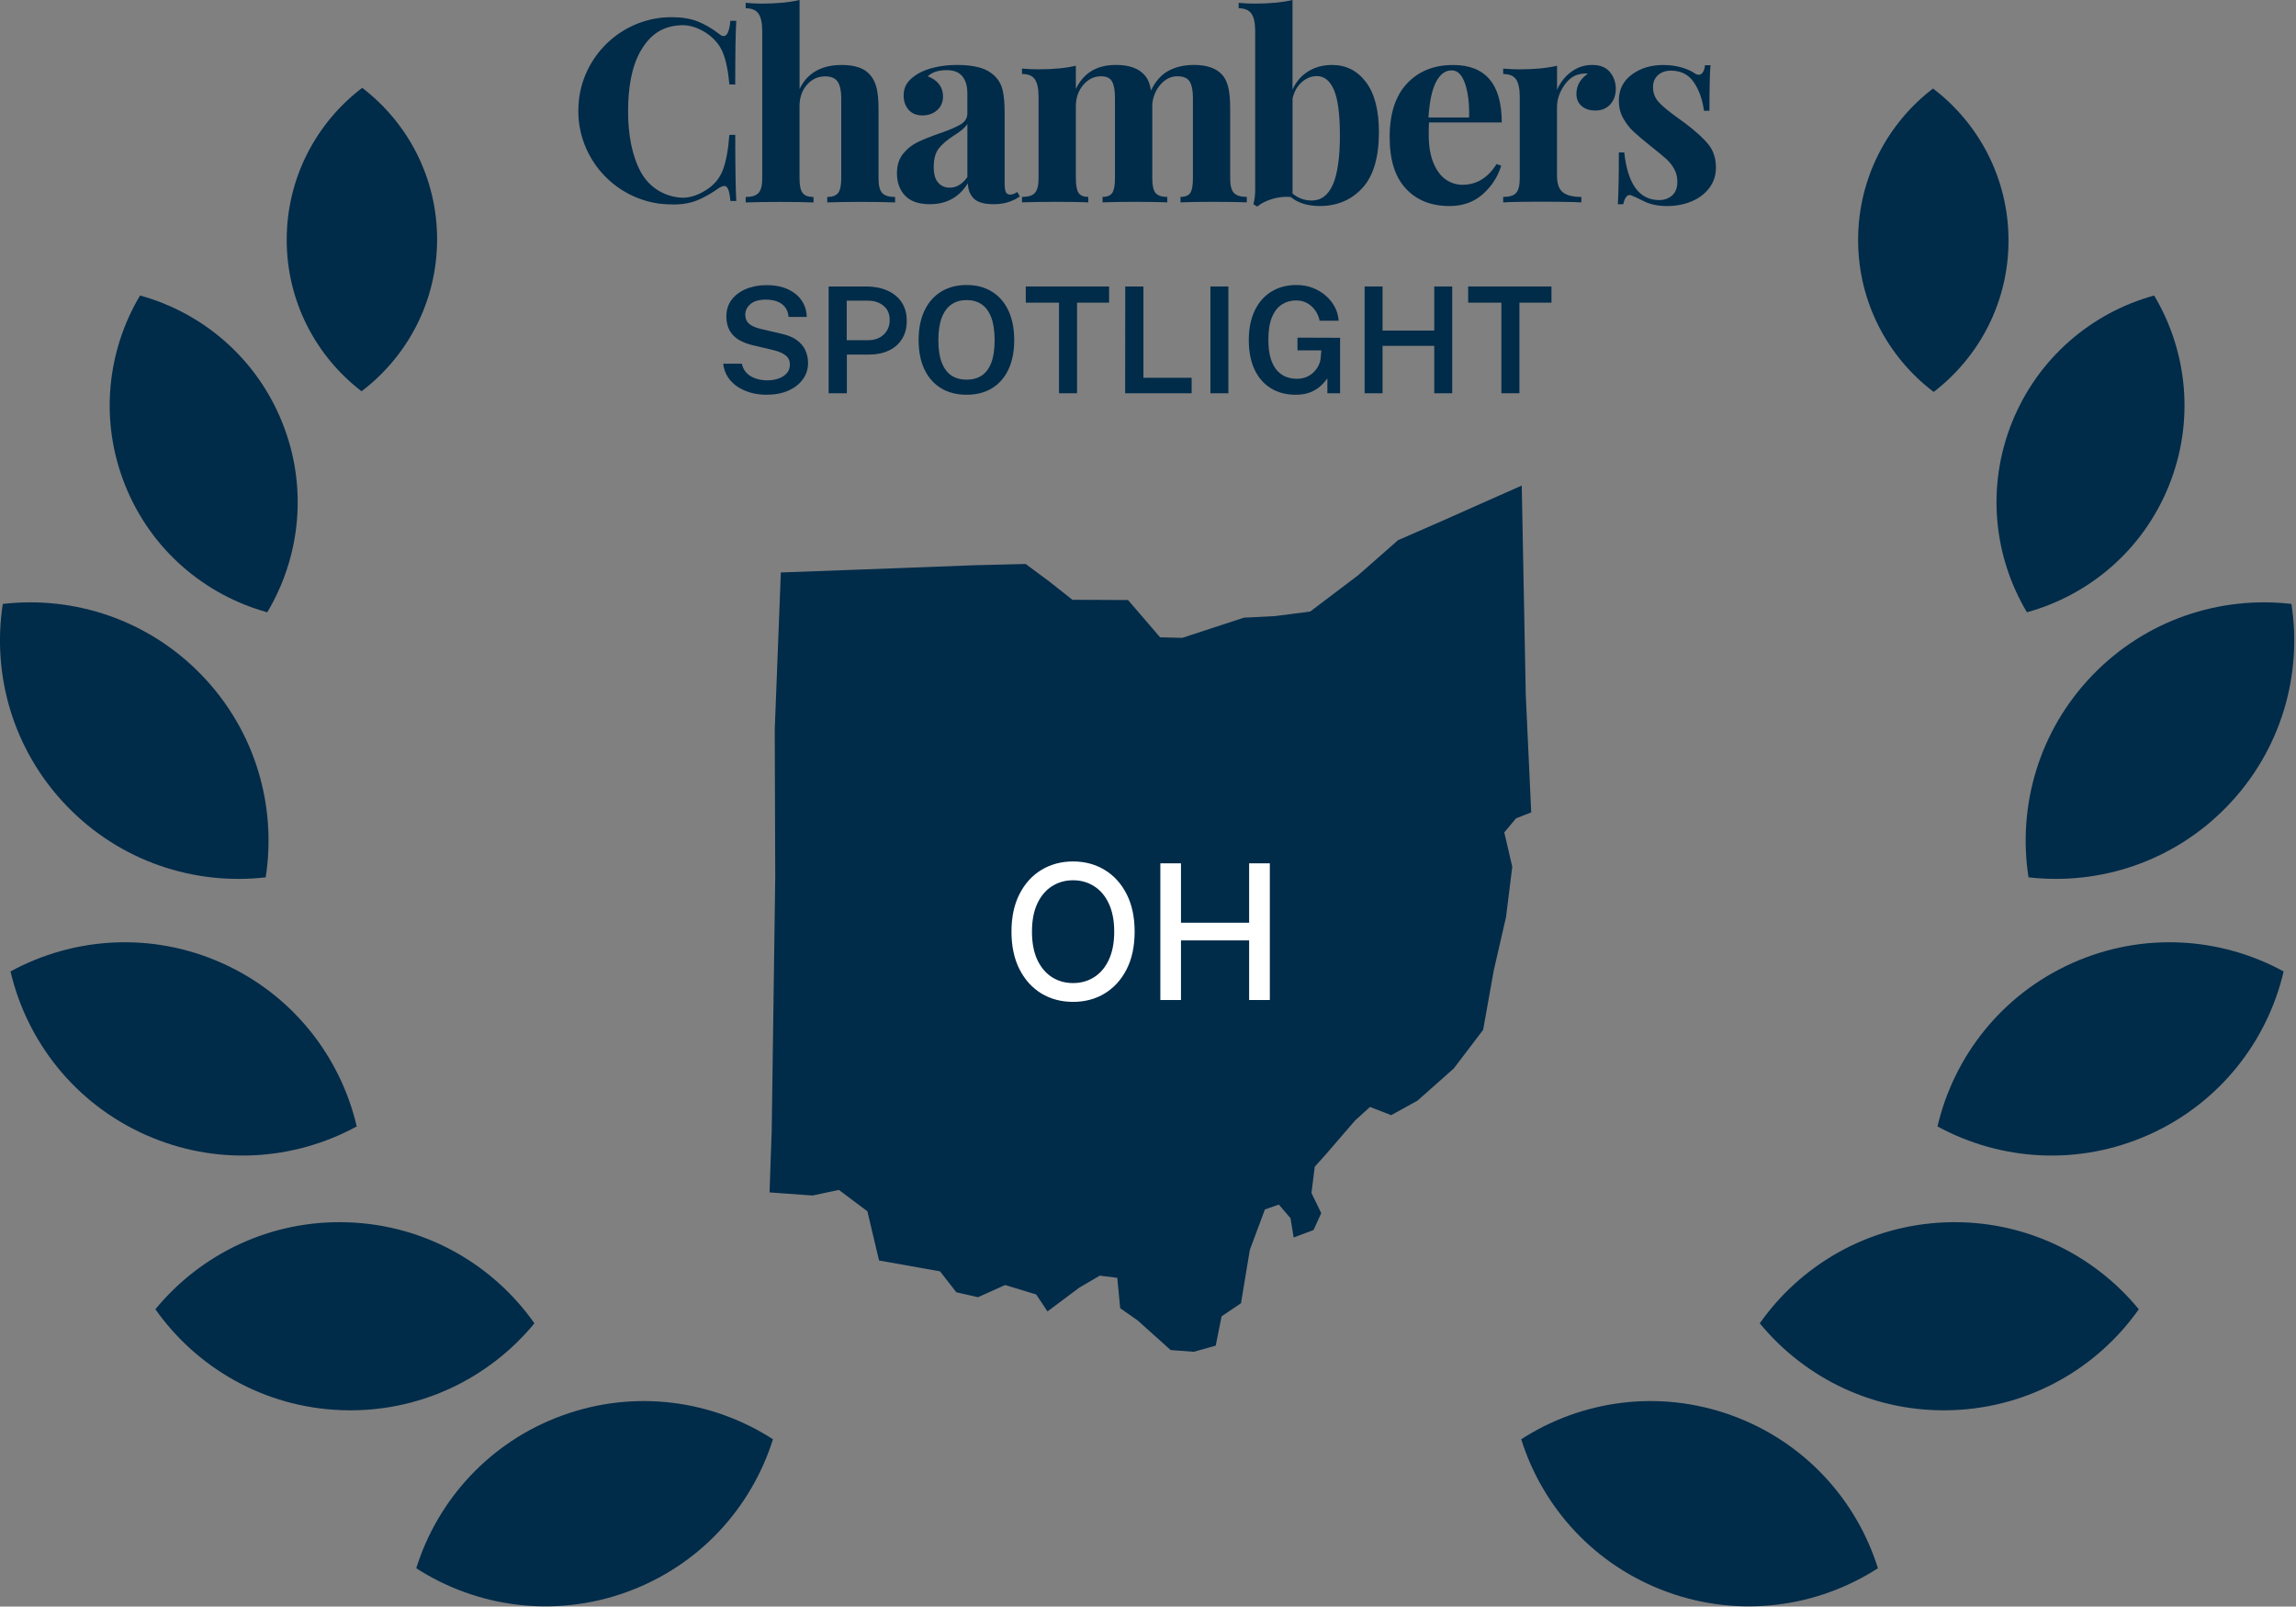 <?xml version="1.0" encoding="UTF-8"?> <svg xmlns="http://www.w3.org/2000/svg" width="1026" height="718" viewBox="0 0 1026 718" fill="none"><rect x="0" y="0" width="1026" height="718" fill="#808080" stroke="none"/><path d="M328.559 60.244C328.559 74.427 328.71 84.291 329.014 89.835H326.399C326.172 87.411 325.844 85.693 325.427 84.657C325.01 83.634 324.416 83.117 323.659 83.117C323.052 83.117 322.257 83.42 321.272 84.026C317.862 86.463 314.59 88.295 311.483 89.558C309.703 90.278 307.695 90.795 305.484 91.086C305.396 91.111 305.308 91.124 305.219 91.136C304.992 91.149 304.764 91.187 304.524 91.212C303.552 91.301 302.529 91.364 301.468 91.376H301.077C298.791 91.376 296.555 91.25 294.421 90.985C274.188 88.13 258.59 70.828 258.426 49.862C258.438 47.905 258.552 46.01 258.754 44.179C258.767 44.103 258.767 44.027 258.779 43.939C261.331 24.843 276.701 9.838 295.961 7.868C297.389 7.742 298.854 7.691 300.344 7.691C301.43 7.691 302.478 7.729 303.489 7.805C304.07 7.868 304.651 7.919 305.206 7.969C305.308 7.995 305.396 7.995 305.484 8.02C307.871 8.336 310.031 8.866 311.938 9.649C315.121 10.937 318.228 12.756 321.272 15.105C322.029 15.8 322.749 16.128 323.431 16.128C324.947 16.128 325.932 13.855 326.387 9.295H329.001C328.698 14.688 328.546 24.161 328.546 37.75H325.932C325.401 31.675 324.416 26.914 322.977 23.416C321.537 19.93 319.036 17.012 315.462 14.65C312.09 12.503 308.768 11.367 305.484 11.253C295.961 11.253 290.341 15.762 286.312 22.708C282.22 29.794 280.667 39.266 280.667 49.761C280.667 60.257 282.422 69.565 286.312 76.802C290.278 84.177 297.755 88.307 305.484 88.37C308.768 88.244 312.102 87.108 315.462 84.973C319.023 82.763 321.524 79.808 322.977 76.094C324.416 72.368 325.401 67.102 325.932 60.269H328.546L328.559 60.244Z" fill="#002B49"></path><path d="M357.278 0C352.732 1.074 347.099 1.617 340.392 1.617C338.081 1.617 335.682 1.503 333.219 1.263V3.688C335.922 3.688 337.829 4.496 338.953 6.113C340.064 7.729 340.62 10.319 340.62 13.867V79.707C340.62 82.864 340.064 85.049 338.953 86.249C337.829 87.449 335.934 88.042 333.219 88.042V90.467C341.239 90.164 356.117 90.164 363.53 90.467V88.042C361.219 88.042 359.602 87.449 358.668 86.249C357.733 85.049 357.278 82.877 357.278 79.707V47.438C357.278 43.585 358.39 40.403 360.587 37.889C362.785 35.389 365.5 34.126 368.734 34.126C371.436 34.126 373.306 34.934 374.354 36.551C375.39 38.167 375.92 40.567 375.92 43.724V79.694C375.92 82.851 375.453 85.036 374.531 86.236C373.609 87.436 371.992 88.03 369.668 88.03V90.454C377.069 90.151 391.947 90.151 399.98 90.454V88.03C397.201 88.03 395.269 87.436 394.195 86.236C393.122 85.036 392.579 82.864 392.579 79.694V48.574C392.579 44.722 392.288 41.615 391.707 39.266C391.126 36.917 390.179 35.01 388.878 33.545C386.403 30.539 382.172 29.036 376.147 29.036C367.054 29.036 360.752 32.623 357.291 39.796V0H357.278ZM551.398 86.236C550.274 85.036 549.718 82.864 549.718 79.694V48.574C549.718 44.722 549.453 41.59 548.91 39.203C548.367 36.816 547.483 34.921 546.245 33.532C543.631 30.526 539.375 29.023 533.514 29.023C529.195 29.023 525.419 29.895 522.186 31.625C518.94 33.368 516.325 36.311 514.317 40.478C513.863 37.397 512.89 35.086 511.425 33.532C508.811 30.526 504.554 29.023 498.694 29.023C490.131 29.023 484.157 32.61 480.76 39.784V29.364C476.365 30.45 470.732 30.981 463.874 30.981C461.563 30.981 459.163 30.867 456.7 30.64V33.065C459.479 33.065 461.398 33.873 462.472 35.49C463.558 37.106 464.101 39.695 464.101 43.232V79.669C464.101 82.826 463.558 85.011 462.472 86.211C461.398 87.411 459.466 88.004 456.7 88.004V90.429C465.023 90.126 479.522 90.126 486.317 90.429V88.004C484.233 88.004 482.793 87.411 481.985 86.211C481.177 85.011 480.76 82.839 480.76 79.669V47.513C480.76 43.737 481.859 40.554 484.056 37.965C486.254 35.389 488.906 34.088 491.988 34.088C494.451 34.088 496.118 34.883 496.964 36.462C497.81 38.041 498.239 40.453 498.239 43.699V79.669C498.239 82.826 497.835 85.011 497.027 86.211C496.219 87.411 494.766 88.004 492.695 88.004V90.429C500.096 90.126 514.216 90.126 521.617 90.429V88.004C519.066 88.004 517.323 87.411 516.351 86.211C515.378 85.011 514.911 82.839 514.911 79.669V46.465C515.29 42.992 516.553 40.062 518.674 37.675C520.796 35.288 523.284 34.088 526.126 34.088C528.829 34.088 530.66 34.883 531.633 36.462C532.592 38.041 533.072 40.453 533.072 43.699V79.669C533.072 82.902 532.668 85.1 531.86 86.261C531.052 87.423 529.599 88.004 527.528 88.004V90.429C534.929 90.126 549.428 90.126 557.145 90.429V88.004C554.442 88.004 552.535 87.411 551.411 86.211M595.628 82.447C593.544 87.234 590.386 89.621 586.143 89.621C582.985 89.621 580.131 88.585 577.592 86.501V44.078C578.287 40.996 579.651 38.546 581.697 36.727C583.73 34.909 585.991 34.012 588.467 34.012C591.776 34.012 594.327 36.071 596.095 40.201C597.876 44.331 598.76 51.125 598.76 60.61C598.76 70.095 597.712 77.698 595.628 82.472M610.43 36.727C606.565 31.6 601.526 29.036 595.274 29.036C591.258 29.036 587.709 29.983 584.627 31.878C581.546 33.772 579.184 36.487 577.58 40.036V0C573.033 1.074 567.388 1.617 560.681 1.617C558.294 1.617 555.894 1.503 553.507 1.263V3.688C556.198 3.688 558.117 4.496 559.229 6.113C560.34 7.729 560.896 10.319 560.896 13.867V84.784C560.896 87.171 560.631 89.33 560.088 91.263L561.83 92.311C563.447 90.922 565.645 89.81 568.423 88.951C571.202 88.105 573.98 87.802 576.746 88.03C580.055 90.732 584.375 92.071 589.704 92.071C597.497 92.071 603.85 89.394 608.788 84.026C613.726 78.671 616.189 70.323 616.189 58.981C616.189 49.256 614.257 41.843 610.417 36.715M641.739 36.589C643.545 33.166 645.844 31.448 648.622 31.448C651.401 31.448 653.346 33.444 654.697 37.409C656.049 41.388 656.642 46.414 656.491 52.502H638.329C638.784 45.328 639.933 40.024 641.739 36.589ZM668.754 73.329C664.902 79.492 659.812 82.586 653.485 82.586C650.858 82.586 648.408 81.816 646.134 80.275C643.861 78.734 642.004 76.259 640.577 72.874C639.15 69.476 638.443 65.246 638.443 60.156C638.443 57.693 638.481 55.874 638.569 54.725H671.078C671.078 37.599 663.829 29.049 649.33 29.049C640.767 29.049 633.909 31.814 628.743 37.321C623.577 42.84 620.988 50.797 620.988 61.204C620.988 71.611 623.401 79.075 628.213 84.278C633.037 89.482 639.541 92.084 647.713 92.084C653.636 92.084 658.6 90.328 662.566 86.817C666.544 83.306 669.297 79.05 670.838 74.036L668.754 73.341V73.329ZM719.387 32.143C717.606 30.059 714.992 29.023 711.519 29.023C708.045 29.023 704.926 30.046 702.147 32.092C699.369 34.138 697.247 36.816 695.782 40.137V29.377C691.387 30.45 685.754 30.994 678.896 30.994C676.585 30.994 674.185 30.88 671.722 30.652V33.077C674.488 33.077 676.42 33.886 677.507 35.502C678.58 37.119 679.123 39.708 679.123 43.244V79.681C679.123 82.839 678.58 85.024 677.507 86.224C676.42 87.423 674.488 88.017 671.722 88.017V90.442C672.644 90.442 673.415 90.404 674.033 90.316C681.434 90.088 696.123 90.088 703.979 90.316C704.673 90.391 705.557 90.442 706.644 90.442V88.017C702.867 88.017 700.114 87.322 698.371 85.933C696.628 84.544 695.769 82.081 695.769 78.532V47.88C695.769 44.634 696.792 41.476 698.826 38.395C700.872 35.313 703.36 33.532 706.29 33.077C706.745 32.926 707.376 32.85 708.146 32.85C708.765 32.85 709.22 32.888 709.536 32.964C706.138 35.275 704.446 38.281 704.446 41.994C704.446 44.23 705.216 46.023 706.757 47.374C708.298 48.726 710.382 49.395 713.009 49.395C715.636 49.395 717.884 48.486 719.551 46.68C721.206 44.861 722.039 42.525 722.039 39.683C722.039 36.841 721.142 34.252 719.387 32.168M751.391 30.147C748.915 29.415 746.225 29.049 743.295 29.049C737.738 29.049 733.04 30.476 729.188 33.33C725.323 36.184 723.403 40.074 723.403 45.013C723.403 47.867 724.035 50.456 725.31 52.767C726.586 55.078 728.127 57.087 729.933 58.779C731.752 60.471 734.391 62.707 737.864 65.485C740.794 67.797 742.992 69.603 744.457 70.916C745.922 72.23 747.135 73.733 748.094 75.425C749.067 77.117 749.547 79.05 749.547 81.21C749.547 83.988 748.751 86.047 747.172 87.398C745.594 88.749 743.687 89.419 741.439 89.419C732.572 89.419 727.369 82.334 725.828 68.138H723.403C723.403 79.163 723.252 86.88 722.949 91.275H725.373C725.677 89.81 726.131 88.712 726.7 87.979C727.281 87.246 727.95 86.994 728.733 87.234C729.807 87.613 731.587 88.434 734.05 89.659C737.056 91.275 740.681 92.084 744.924 92.084C748.928 92.084 752.591 91.389 755.912 90C759.234 88.611 761.874 86.602 763.831 83.988C765.801 81.361 766.787 78.355 766.787 74.958C766.787 70.79 765.675 67.317 763.427 64.551C761.191 61.772 757.718 58.615 753.02 55.066L749.673 52.641C745.884 49.938 743.106 47.652 741.337 45.758C739.569 43.863 738.673 41.615 738.673 38.988C738.673 36.677 739.43 34.871 740.933 33.545C742.436 32.231 744.343 31.575 746.655 31.575C751.126 31.575 754.536 33.292 756.885 36.727C759.234 40.163 760.762 44.419 761.457 49.509H763.882C763.882 39.872 764.033 33.077 764.349 29.149H761.911C761.76 30.539 761.431 31.6 760.926 32.332C760.421 33.065 759.828 33.431 759.133 33.431C758.514 33.431 757.819 33.166 757.062 32.623C755.748 31.701 753.866 30.867 751.391 30.135M432.274 55.407C431.34 56.948 429.382 58.653 426.376 60.497C423.357 62.429 421.097 64.361 419.556 66.281C418.015 68.213 417.245 70.992 417.245 74.617C417.245 77.774 417.901 80.111 419.215 81.614C420.528 83.117 422.259 83.874 424.418 83.874C427.424 83.874 430.051 82.296 432.287 79.126V55.407H432.274ZM455.728 87.79C452.457 90.101 448.579 91.263 444.07 91.263C439.827 91.263 436.859 90.417 435.154 88.724C433.461 87.032 432.577 84.746 432.501 81.891C428.649 88.143 422.979 91.263 415.502 91.263C410.564 91.263 406.876 89.987 404.451 87.449C402.026 84.897 400.813 81.55 400.813 77.383C400.813 73.922 401.723 71.043 403.529 68.769C405.335 66.496 407.532 64.74 410.121 63.502C412.698 62.265 415.994 60.964 420.011 59.562C424.254 58.097 427.349 56.771 429.319 55.571C431.289 54.371 432.274 52.742 432.274 50.658V41.64C432.274 38.407 431.516 35.881 430.013 34.062C428.51 32.244 426.187 31.347 423.017 31.347C419.316 31.347 416.487 32.269 414.567 34.126C416.727 34.896 418.394 36.058 419.606 37.599C420.794 39.14 421.4 40.958 421.4 43.03C421.4 45.657 420.503 47.741 418.735 49.269C416.967 50.81 414.807 51.58 412.256 51.58C409.553 51.58 407.469 50.734 406.004 49.041C404.539 47.349 403.807 45.215 403.807 42.676C403.807 40.516 404.324 38.685 405.373 37.182C406.408 35.679 408.025 34.277 410.172 32.964C412.256 31.739 414.82 30.766 417.864 30.072C420.907 29.377 424.242 29.023 427.879 29.023C431.516 29.023 434.926 29.415 437.705 30.185C440.483 30.956 442.795 32.269 444.651 34.126C446.344 35.818 447.48 37.902 448.061 40.365C448.642 42.828 448.933 46.187 448.933 50.431V81.891C448.933 83.748 449.11 85.062 449.451 85.819C449.804 86.59 450.474 86.981 451.484 86.981C452.368 86.981 453.404 86.59 454.566 85.807L455.728 87.777V87.79Z" fill="#002B49"></path><path d="M279.999 711.524C312.495 699.778 335.784 673.862 345.408 643.234C318.456 625.831 283.939 620.779 251.443 632.537C218.908 644.308 195.594 670.262 186.008 700.877C212.998 718.268 247.49 723.282 279.999 711.536" fill="#002B49"></path><path d="M152.592 630.226C187.134 631.502 218.418 616.207 238.816 591.415C220.351 565.183 190.241 547.564 155.699 546.289C121.119 545.013 89.784 560.346 69.438 585.138C87.94 611.37 118.05 628.951 152.592 630.226Z" fill="#002B49"></path><path d="M64.914 507.111C96.463 521.244 131.208 518.769 159.41 503.424C152.11 472.19 130.791 444.569 99.242 430.449C67.667 416.303 32.86 418.791 4.695 434.162C12.033 465.421 33.365 492.991 64.914 507.124" fill="#002B49"></path><path d="M29.739 360.113C53.698 385.032 86.839 395.755 118.729 392.092C123.667 360.404 114.245 326.809 90.287 301.89C66.303 276.946 33.112 266.223 1.247 269.911C-3.654 301.625 5.793 335.195 29.739 360.113Z" fill="#002B49"></path><path d="M55.955 216.954C67.549 245.826 91.584 265.945 119.432 273.637C134.234 248.844 137.708 217.649 126.101 188.777C114.507 159.88 90.422 139.736 62.586 132.069C47.796 156.887 44.361 188.082 55.955 216.941" fill="#002B49"></path><path d="M128.121 106.999C128.058 134.646 141.181 159.236 161.565 174.859C182.013 159.362 195.261 134.797 195.324 107.151C195.388 79.466 182.24 54.838 161.855 39.266C141.395 54.8 128.184 79.365 128.121 107.012" fill="#002B49"></path><path d="M745.187 711.524C712.691 699.778 689.401 673.862 679.777 643.234C706.729 625.831 741.247 620.779 773.743 632.537C806.277 644.308 829.592 670.262 839.178 700.877C812.188 718.268 777.683 723.282 745.187 711.536" fill="#002B49"></path><path d="M872.598 630.226C838.056 631.502 806.772 616.207 786.375 591.415C804.84 565.183 834.949 547.564 869.479 546.289C904.059 545.013 935.394 560.346 955.753 585.138C937.25 611.37 907.141 628.951 872.598 630.226Z" fill="#002B49"></path><path d="M960.276 507.111C928.727 521.244 893.983 518.769 865.793 503.424C873.093 472.19 894.412 444.569 925.949 430.449C957.536 416.303 992.331 418.791 1020.48 434.162C1013.16 465.421 991.813 492.991 960.276 507.124" fill="#002B49"></path><path d="M995.465 360.113C971.507 385.032 938.366 395.755 906.476 392.092C901.538 360.404 910.959 326.809 934.918 301.89C958.902 276.946 992.093 266.223 1023.96 269.911C1028.87 301.625 1019.41 335.195 995.465 360.113Z" fill="#002B49"></path><path d="M969.242 216.954C957.648 245.826 933.613 265.945 905.765 273.637C890.963 248.844 887.502 217.649 899.084 188.777C910.69 159.88 934.775 139.736 962.611 132.069C977.401 156.887 980.836 188.082 969.242 216.941" fill="#002B49"></path><path d="M897.531 107.303C897.595 134.949 884.472 159.54 864.088 175.163C843.627 159.666 830.392 135.101 830.328 107.454C830.265 79.77 843.413 55.154 863.797 39.569C884.258 55.104 897.468 79.656 897.531 107.315" fill="#002B49"></path><path d="M342.544 176.416C340.168 176.416 337.891 176.13 335.712 175.558C333.534 174.964 331.543 174.095 329.739 172.951C327.957 171.785 326.483 170.344 325.317 168.628C324.151 166.89 323.436 164.866 323.172 162.556H331.488C331.84 164.162 332.533 165.515 333.567 166.615C334.623 167.715 335.955 168.551 337.561 169.123C339.167 169.695 340.96 169.981 342.94 169.981C344.7 169.981 346.339 169.717 347.857 169.189C349.375 168.661 350.607 167.88 351.553 166.846C352.499 165.79 352.972 164.492 352.972 162.952C352.972 161.214 352.356 159.861 351.124 158.893C349.914 157.902 348.176 157.121 345.91 156.549L336.571 154.338C334.15 153.788 332.038 152.985 330.234 151.929C328.452 150.873 327.066 149.487 326.076 147.771C325.086 146.033 324.591 143.91 324.591 141.402C324.591 138.542 325.372 136.066 326.934 133.976C328.518 131.886 330.663 130.28 333.369 129.158C336.076 128.014 339.123 127.442 342.511 127.442C346.383 127.442 349.65 128.091 352.312 129.389C354.974 130.665 356.999 132.381 358.385 134.537C359.771 136.693 360.475 139.059 360.497 141.633H352.378C352.202 139.719 351.641 138.212 350.695 137.111C349.749 135.989 348.55 135.175 347.098 134.669C345.646 134.163 344.04 133.91 342.28 133.91C339.156 133.91 336.835 134.581 335.316 135.923C333.798 137.265 333.039 138.839 333.039 140.643C333.039 142.337 333.6 143.679 334.722 144.669C335.844 145.659 337.561 146.429 339.871 146.979L348.748 149.058C351.718 149.674 354.105 150.62 355.909 151.896C357.714 153.172 359.023 154.69 359.837 156.45C360.673 158.188 361.091 160.114 361.091 162.226C361.091 164.998 360.299 167.451 358.715 169.585C357.153 171.719 354.985 173.391 352.213 174.601C349.441 175.811 346.218 176.416 342.544 176.416Z" fill="#002B49"></path><path d="M370.278 175.756V128.036H387.207C390.64 128.036 393.709 128.63 396.415 129.818C399.143 130.984 401.288 132.711 402.85 134.999C404.412 137.287 405.193 140.104 405.193 143.448C405.193 146.594 404.478 149.289 403.048 151.533C401.64 153.777 399.671 155.493 397.141 156.681C394.611 157.869 391.652 158.464 388.263 158.464H378.429V175.756H370.278ZM378.363 152.028H388.065C390.86 152.028 393.137 151.192 394.897 149.52C396.679 147.848 397.57 145.67 397.57 142.986C397.57 140.258 396.646 138.146 394.798 136.649C392.95 135.131 390.629 134.372 387.834 134.372H378.363V152.028Z" fill="#002B49"></path><path d="M431.957 176.416C427.556 176.416 423.75 175.448 420.538 173.512C417.348 171.576 414.873 168.782 413.113 165.13C411.375 161.478 410.505 157.099 410.505 151.995C410.505 146.847 411.386 142.436 413.146 138.762C414.906 135.087 417.392 132.271 420.604 130.313C423.838 128.355 427.622 127.376 431.957 127.376C436.291 127.376 440.042 128.355 443.21 130.313C446.4 132.271 448.864 135.087 450.602 138.762C452.341 142.436 453.21 146.847 453.21 151.995C453.21 157.099 452.352 161.478 450.635 165.13C448.919 168.76 446.466 171.554 443.276 173.512C440.086 175.448 436.313 176.416 431.957 176.416ZM431.957 169.684C434.553 169.684 436.786 169.079 438.656 167.869C440.526 166.637 441.956 164.734 442.946 162.16C443.958 159.564 444.464 156.208 444.464 152.094C444.464 147.914 443.958 144.504 442.946 141.864C441.934 139.202 440.493 137.243 438.623 135.989C436.753 134.735 434.531 134.108 431.957 134.108C429.36 134.108 427.116 134.746 425.224 136.022C423.354 137.276 421.902 139.235 420.868 141.897C419.834 144.537 419.317 147.936 419.317 152.094C419.317 156.208 419.834 159.564 420.868 162.16C421.902 164.734 423.354 166.637 425.224 167.869C427.116 169.079 429.36 169.684 431.957 169.684Z" fill="#002B49"></path><path d="M473.234 175.756V135.263H458.383V128.036H495.609V135.263H481.286V175.756H473.234Z" fill="#002B49"></path><path d="M502.8 175.756L502.833 128.036H510.951V168.826H532.501V175.756H502.8Z" fill="#002B49"></path><path d="M540.893 175.756V128.036H548.913V175.756H540.893Z" fill="#002B49"></path><path d="M578.969 176.416C574.701 176.416 570.994 175.437 567.847 173.479C564.701 171.521 562.281 168.727 560.587 165.097C558.893 161.445 558.046 157.088 558.046 152.028C558.046 146.924 558.926 142.524 560.686 138.828C562.446 135.131 564.921 132.304 568.111 130.346C571.324 128.366 575.086 127.376 579.398 127.376C582.038 127.376 584.469 127.816 586.691 128.696C588.935 129.576 590.894 130.764 592.566 132.26C594.26 133.756 595.591 135.461 596.559 137.375C597.527 139.29 598.066 141.281 598.176 143.349H589.694C589.386 141.721 588.759 140.225 587.813 138.861C586.889 137.474 585.69 136.363 584.216 135.527C582.764 134.691 581.103 134.273 579.233 134.273C576.835 134.273 574.69 134.878 572.798 136.088C570.928 137.298 569.453 139.202 568.375 141.798C567.319 144.372 566.791 147.716 566.791 151.83C566.791 155.086 567.121 157.836 567.781 160.081C568.463 162.303 569.387 164.096 570.554 165.46C571.742 166.802 573.106 167.781 574.646 168.397C576.186 168.991 577.814 169.288 579.53 169.288C581.202 169.288 582.676 169.002 583.952 168.43C585.228 167.858 586.306 167.11 587.186 166.186C588.088 165.262 588.781 164.272 589.265 163.216C589.771 162.138 590.068 161.093 590.156 160.081L590.454 156.582H579.794V150.906L598.836 150.972V175.756H593.16V169.057C592.346 170.267 591.312 171.433 590.057 172.555C588.825 173.677 587.307 174.601 585.503 175.327C583.721 176.053 581.543 176.416 578.969 176.416Z" fill="#002B49"></path><path d="M609.797 175.756V128.036H617.816V147.738H640.918V128.036H648.937V175.756H640.918V154.569H617.816V175.756H609.797Z" fill="#002B49"></path><path d="M670.921 175.756V135.263H656.071V128.036H693.296V135.263H678.974V175.756H670.921Z" fill="#002B49"></path><path d="M680.013 217.002L644.197 232.913L624.747 241.413L606.906 257.09L585.472 273.314L569.806 275.338L555.808 276.065L528.316 285.07L518.412 284.833L504.074 268.168L479.22 268.059L468.803 259.819L458.327 252.052L434.894 252.632L385.922 254.489L348.933 255.849L346.207 326.059L346.428 392.154L344.855 505.207L343.883 532.902L363.098 534.296L374.85 531.786L387.603 541.34L392.819 563.338L420.064 568.193L427.362 577.55L437.024 579.742L449.14 574.301L463.036 578.523L468.088 586.096L482.325 575.445L491.447 570.111L499.274 571.083L500.569 584.656L508.352 590.104L523.113 603.364L533.464 604.137L543.259 601.384L545.878 588.298L554.554 582.429L558.511 558.561L565.235 540.543L571.469 538.34L576.673 544.428L578.101 553.056L586.977 549.709L590.413 542.165L586.05 533.173L587.506 521.446L592.715 515.627L605.481 500.824L612.2 494.712L621.678 498.386L633.446 491.877L649.652 477.5L662.751 460.273L667.545 433.533L672.982 409.881L675.777 387.373L672.204 372.014L677.472 365.722L684.242 363.073L681.814 310.629L680.013 217.002Z" fill="#002B49"></path><path d="M518.52 446.926V385.835H527.737V412.383H558.193V385.835H567.44V446.926H558.193V420.288H527.737V446.926H518.52Z" fill="white"></path><path d="M507.028 416.381C507.028 422.903 505.835 428.511 503.448 433.205C501.062 437.878 497.79 441.477 493.634 444.003C489.498 446.509 484.795 447.761 479.525 447.761C474.235 447.761 469.512 446.509 465.356 444.003C461.219 441.477 457.958 437.868 455.572 433.175C453.185 428.482 451.992 422.884 451.992 416.381C451.992 409.858 453.185 404.26 455.572 399.587C457.958 394.893 461.219 391.294 465.356 388.788C469.512 386.263 474.235 385 479.525 385C484.795 385 489.498 386.263 493.634 388.788C497.79 391.294 501.062 394.893 503.448 399.587C505.835 404.26 507.028 409.858 507.028 416.381ZM497.9 416.381C497.9 411.409 497.094 407.223 495.484 403.822C493.893 400.402 491.705 397.817 488.921 396.067C486.157 394.297 483.025 393.412 479.525 393.412C476.005 393.412 472.863 394.297 470.099 396.067C467.335 397.817 465.147 400.402 463.536 403.822C461.945 407.223 461.15 411.409 461.15 416.381C461.15 421.352 461.945 425.548 463.536 428.969C465.147 432.369 467.335 434.955 470.099 436.724C472.863 438.474 476.005 439.349 479.525 439.349C483.025 439.349 486.157 438.474 488.921 436.724C491.705 434.955 493.893 432.369 495.484 428.969C497.094 425.548 497.9 421.352 497.9 416.381Z" fill="white"></path></svg> 